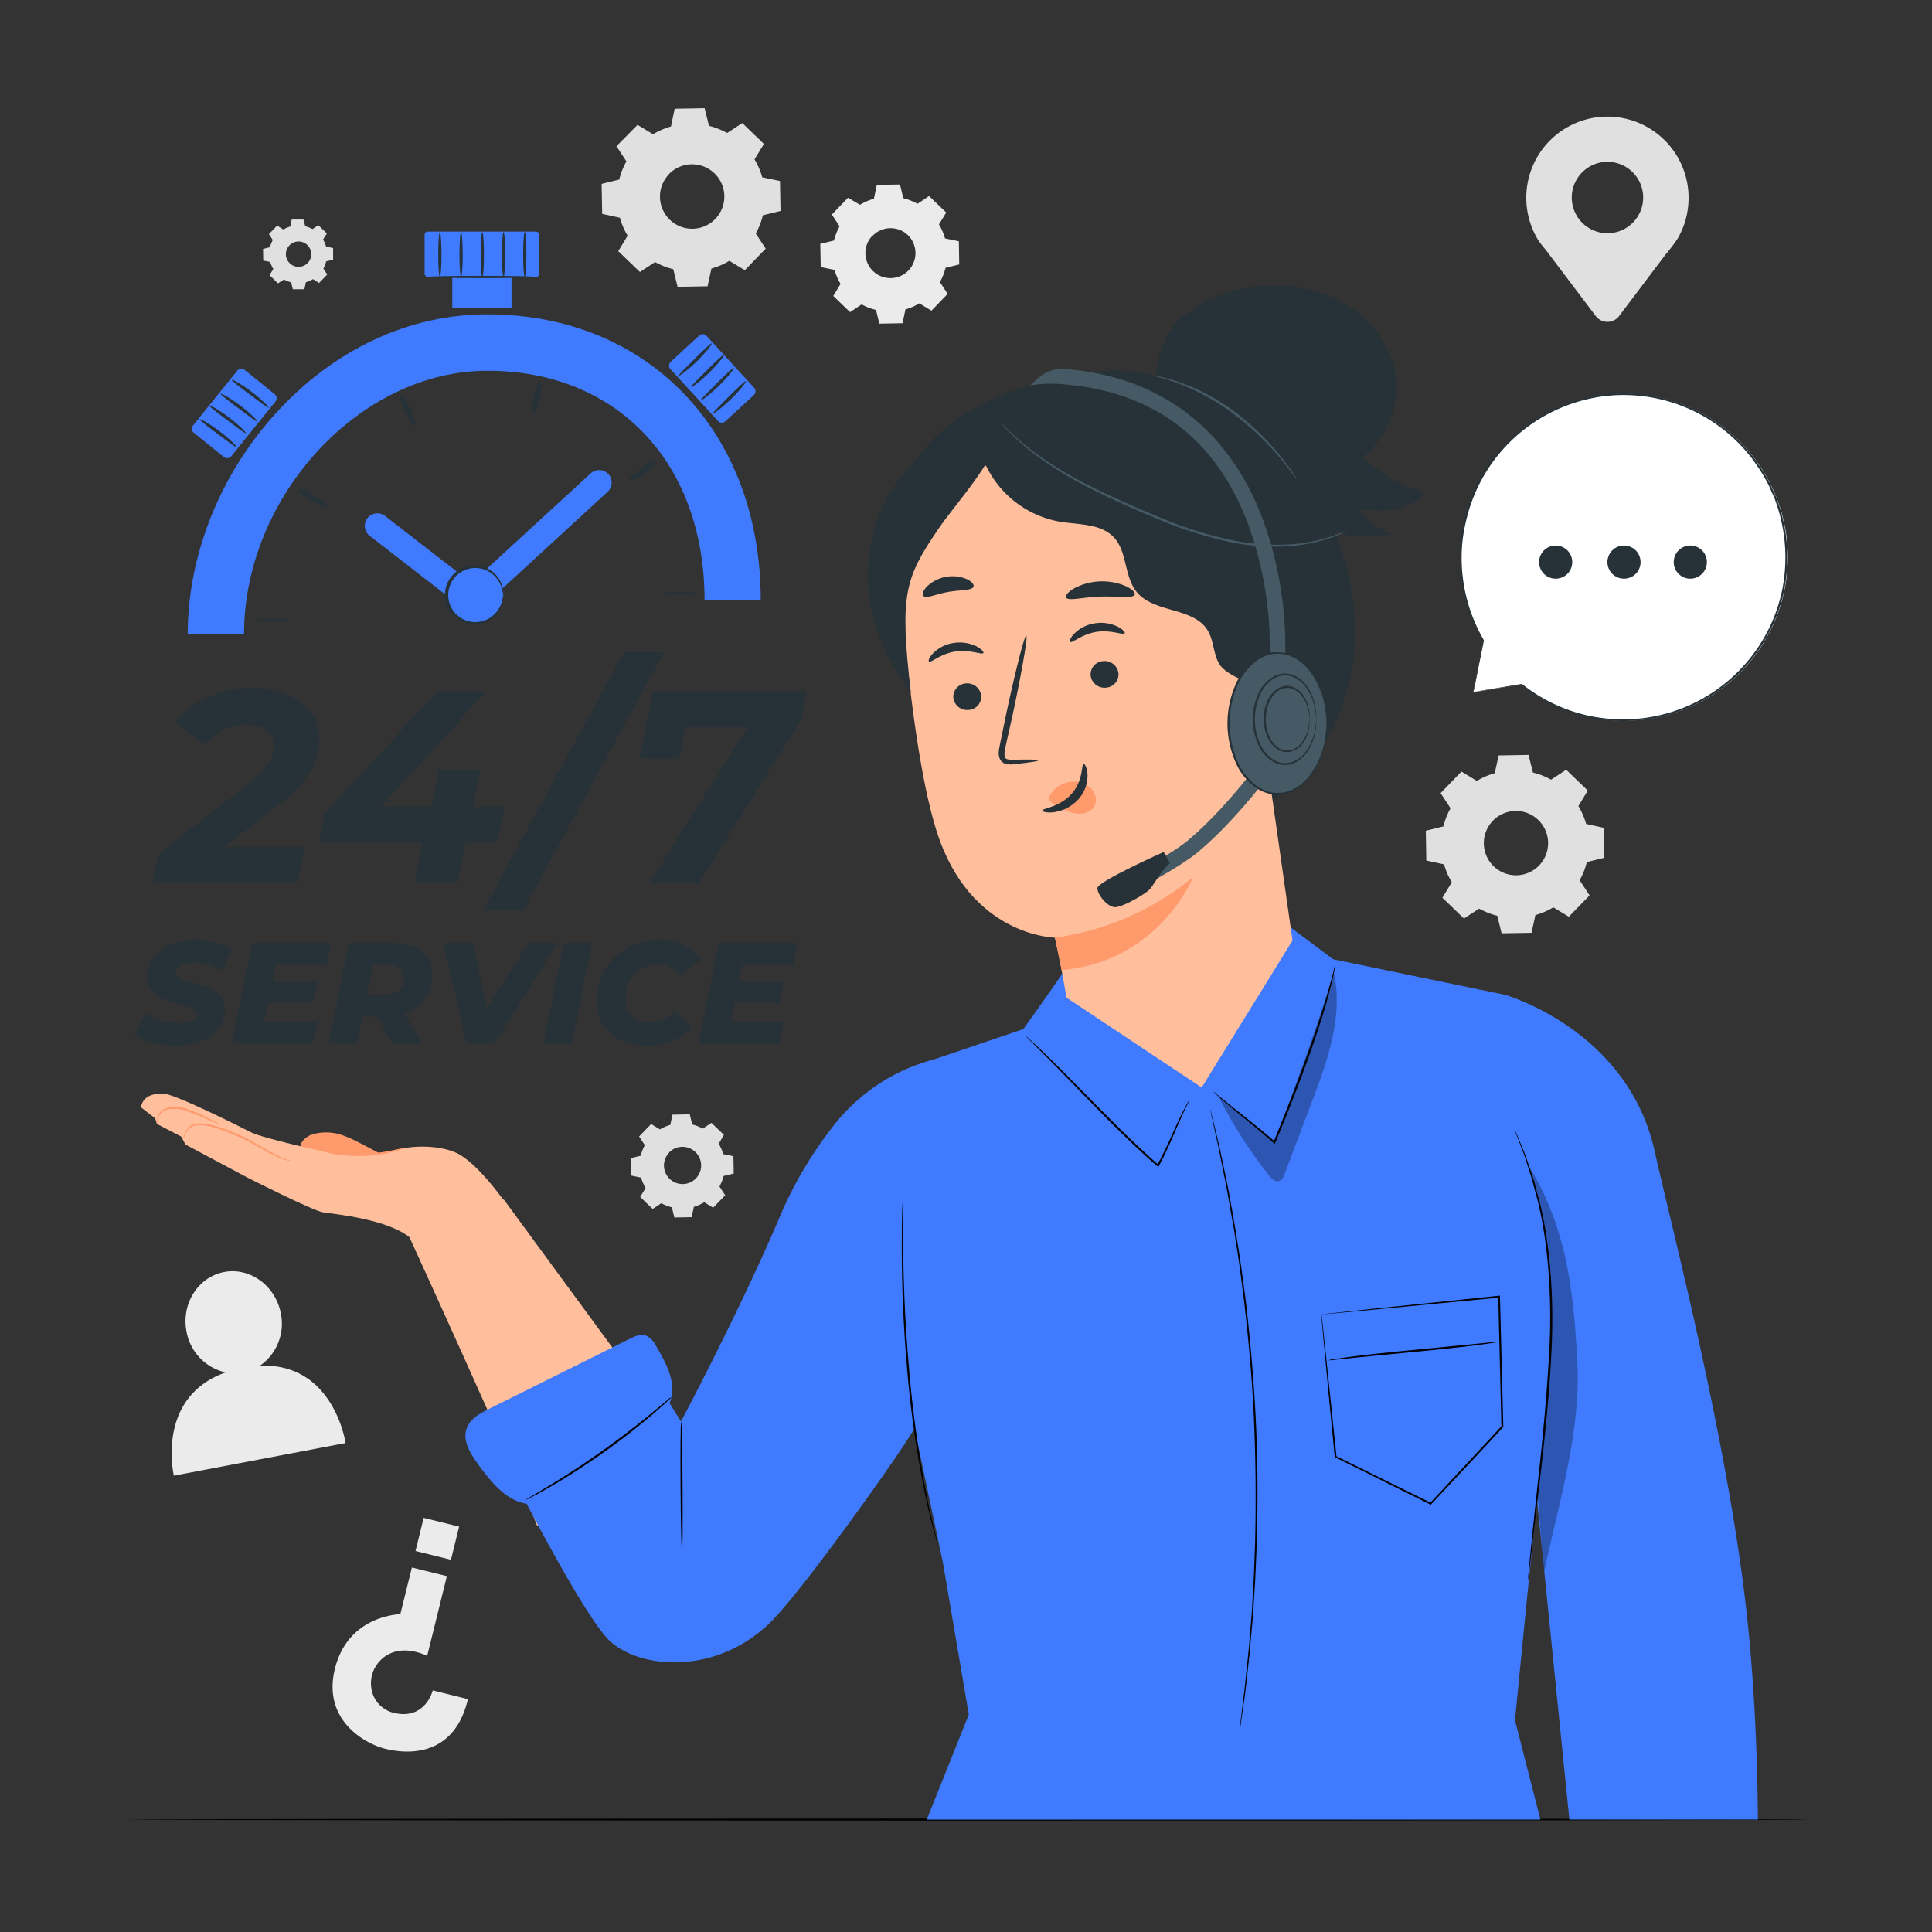 <svg xmlns="http://www.w3.org/2000/svg" viewBox="0 0 500 500"><rect x="0" y="0" width="500" height="500" fill="#333333" stroke="none"/><g id="freepik--background-complete--inject-1"><path d="M169,34.74a19,19,0,0,1,4.65-2l.95-4.59,7.76-.14,1.12,4.56a19.15,19.15,0,0,1,4.71,1.85l3.92-2.57,5.59,5.4-2.43,4a18.88,18.88,0,0,1,2,4.64l4.59.95L202,54.6l-4.56,1.11a19,19,0,0,1-1.85,4.71l2.57,3.93-5.4,5.58-4-2.43a18.88,18.88,0,0,1-4.64,2l-1,4.59-7.76.14-1.12-4.56a19.08,19.08,0,0,1-4.7-1.85l-3.93,2.57L160,65l2.43-4a19,19,0,0,1-2-4.65l-4.59-1-.14-7.76,4.56-1.12a19.15,19.15,0,0,1,1.85-4.71l-2.57-3.93L165,32.31l4,2.43Zm4.14,10.34a8.33,8.33,0,1,0,11.78-.2A8.34,8.34,0,0,0,173.1,45.08Z" style="fill:#e0e0e0"></path><path d="M170.8,292.28a10.93,10.93,0,0,1,2.68-1.16l.55-2.65,4.48-.08.64,2.63a10.89,10.89,0,0,1,2.72,1.06l2.26-1.48,3.22,3.11L186,296a10.93,10.93,0,0,1,1.16,2.68l2.65.55.08,4.48-2.63.64a10.89,10.89,0,0,1-1.06,2.72l1.48,2.26-3.11,3.22-2.31-1.4a11.36,11.36,0,0,1-2.68,1.17L179,315l-4.48.08-.64-2.63a10.89,10.89,0,0,1-2.72-1.06l-2.26,1.48-3.22-3.11,1.4-2.31a11.36,11.36,0,0,1-1.17-2.68l-2.64-.55-.08-4.48,2.63-.64a10.89,10.89,0,0,1,1.06-2.72l-1.48-2.26,3.11-3.22,2.31,1.4Zm2.39,6a4.81,4.81,0,1,0,6.79-.12A4.8,4.8,0,0,0,173.19,298.24Z" style="fill:#e0e0e0"></path><path d="M73.28,59.43a7.6,7.6,0,0,1,1.83-.8l.38-1.81,3.05,0L79,58.56a8,8,0,0,1,1.86.73l1.54-1,2.2,2.12-1,1.58a7.6,7.6,0,0,1,.8,1.83l1.81.38,0,3-1.8.44a7.54,7.54,0,0,1-.72,1.86l1,1.54-2.12,2.2-1.58-1a7.6,7.6,0,0,1-1.83.8l-.38,1.81-3,0-.44-1.8a7.54,7.54,0,0,1-1.86-.72l-1.54,1-2.2-2.13,1-1.57a7.6,7.6,0,0,1-.8-1.83l-1.81-.38-.05-3,1.79-.44a8,8,0,0,1,.73-1.86l-1-1.54,2.12-2.2,1.58,1Zm1.63,4.07a3.28,3.28,0,1,0,4.64-.08A3.28,3.28,0,0,0,74.91,63.5Z" style="fill:#e0e0e0"></path><path d="M222.56,53a14.8,14.8,0,0,1,3.61-1.57l.74-3.57,6-.11.87,3.55a14.74,14.74,0,0,1,3.67,1.44l3-2L244.88,55,243,58.08a14.66,14.66,0,0,1,1.57,3.62l3.58.74.1,6-3.54.87A15.1,15.1,0,0,1,243.25,73l2,3.06-4.19,4.34-3.12-1.89a15,15,0,0,1-3.61,1.57l-.75,3.57-6,.11-.87-3.55A14.67,14.67,0,0,1,223,78.78l-3,2-4.35-4.19,1.89-3.12a15,15,0,0,1-1.57-3.62l-3.57-.74-.11-6,3.55-.87a14.67,14.67,0,0,1,1.44-3.66l-2-3.06,4.19-4.34L222.56,53Zm3.22,8a6.48,6.48,0,1,0,9.16-.17A6.47,6.47,0,0,0,225.78,61.08Z" style="fill:#ebebeb"></path><path d="M382.21,202.1a18.82,18.82,0,0,1,4.63-2l1-4.59,7.75-.14,1.12,4.56a18.76,18.76,0,0,1,4.71,1.85l3.91-2.57,5.58,5.39-2.42,4a19.41,19.41,0,0,1,2,4.64l4.59,1,.14,7.75-4.56,1.12a18.69,18.69,0,0,1-1.85,4.7l2.57,3.92L406,237.25l-4-2.43a19,19,0,0,1-4.64,2l-1,4.59-7.75.13L387.49,237a19.08,19.08,0,0,1-4.7-1.85l-3.92,2.57-5.58-5.39,2.43-4a18.82,18.82,0,0,1-2-4.63l-4.59-1L369,215l4.55-1.12a19.15,19.15,0,0,1,1.85-4.71l-2.57-3.91,5.39-5.58,4,2.43Zm4.13,10.33a8.32,8.32,0,1,0,11.77-.21A8.31,8.31,0,0,0,386.34,212.43Z" style="fill:#e0e0e0"></path><path d="M437,51.22A21,21,0,1,0,397.9,61.83h0l.06.08c.8,1.36,1.81,2.33,2.83,3.75L413,81.82a3.79,3.79,0,0,0,6,0l12-15.89a45.13,45.13,0,0,0,3.05-4l.05-.06h0A20.88,20.88,0,0,0,437,51.22Zm-21,9.14a9.24,9.24,0,1,1,9.25-9.24A9.24,9.24,0,0,1,416,60.36Z" style="fill:#e0e0e0"></path><path d="M67.27,353.45a13.24,13.24,0,0,0,5.41-13.54c-1.37-7.19-8-12-14.69-10.71s-11.1,8.15-9.73,15.35a13.21,13.21,0,0,0,10.13,10.63C40.17,361.66,45,381.9,45,381.9l44.43-8.44S86.43,352.64,67.27,353.45Z" style="fill:#ebebeb"></path><path d="M121.1,439.73,112,437.47s-1.89,7.68-9.91,5.85a7.62,7.62,0,0,1-6-6.49,8.42,8.42,0,0,1,2.47-7.24c2.18-2.18,6.16-3.67,12-1.06l5.09-20.63-9.05-2.23-3,12.09s-13.49.15-16.93,14.13c-3.3,13.38,7.93,19.44,13.07,20.7C103.68,453.56,117.29,455.91,121.1,439.73Z" style="fill:#ebebeb"></path><rect x="108.46" y="393.83" width="9.45" height="8.83" transform="translate(127.81 812) rotate(-166.16)" style="fill:#ebebeb"></rect></g><g id="freepik--Table--inject-1"><path d="M468.12,470.9c0,.14-97.34.26-217.38.26S33.35,471,33.35,470.9s97.31-.26,217.39-.26S468.12,470.75,468.12,470.9Z"></path></g><g id="freepik--Text--inject-1"><path d="M58,219.2H78.89l-1.84,9.37H39.42l1.49-7.45,22.65-17.75c5.6-4.48,7.31-7.1,7.31-10.37s-2.49-5.47-7.31-5.47A13.76,13.76,0,0,0,53,192.72l-7.74-5.61c4-5.47,11.43-9.09,20-9.09,10.51,0,17.39,5.61,17.39,13.35,0,5.89-2.69,10.86-11.43,17.61Z" style="fill:#263238"></path><path d="M128.66,218.14H120.5l-2.06,10.43H107.22l2.13-10.43H82.58l1.49-7.74,29.26-31.53h12.56L98.63,208.76h13.06l1.85-9.3h10.72l-1.85,9.3h8.17Z" style="fill:#263238"></path><path d="M161.46,168.79h10.37l-36.49,66.88H125Z" style="fill:#263238"></path><path d="M208.82,178.87l-1.49,7.46-26.55,42.24H168l25.48-40.33H177.37l-1.64,8.1H165.51L169,178.87Z" style="fill:#263238"></path><path d="M34.77,267.78l2.91-5.52a16.34,16.34,0,0,0,8.68,2.57c2.84,0,4.48-.89,4.48-2.31,0-3.51-12.68-1.57-12.68-9.77,0-5.63,4.81-9.32,12.53-9.32a18.27,18.27,0,0,1,9.39,2.24l-2.68,5.48a13.48,13.48,0,0,0-7.16-2c-3.06,0-4.7,1.12-4.7,2.54,0,3.58,12.68,1.53,12.68,9.58,0,5.59-4.92,9.28-12.56,9.28C41.18,270.57,37.12,269.38,34.77,267.78Z" style="fill:#263238"></path><path d="M71.37,249.66l-.85,4.4H82.11L81,259.57H69.4l-.94,4.78H82.15l-1.2,5.7H60L65.26,244H85.69l-1.16,5.71Z" style="fill:#263238"></path><path d="M104.73,262.22l4.44,7.83h-7.72l-3.88-6.93H93.85l-1.38,6.93H85.09L90.3,244h11.15c6.67,0,10.51,3.1,10.51,8.32A10.07,10.07,0,0,1,104.73,262.22Zm-4.32-12.45H96.53L95,257.41h4.4c3.25,0,5.15-1.56,5.15-4.43C104.51,250.78,102.94,249.77,100.41,249.77Z" style="fill:#263238"></path><path d="M144.31,244,128,270.05h-7.27L114.75,244h7.57l3.73,17,10.66-17Z" style="fill:#263238"></path><path d="M145.87,244h7.39L148,270.05h-7.38Z" style="fill:#263238"></path><path d="M154.41,259.09c0-9.06,6.67-15.66,16.36-15.66,4.81,0,8.73,1.76,10.59,4.92L176,252.6a6.34,6.34,0,0,0-5.74-3c-5.07,0-8.43,3.91-8.43,9.05,0,3.51,2.39,5.86,6.38,5.86a8.18,8.18,0,0,0,6.37-3l4.36,4.28c-2.94,3.55-6.78,4.85-11.44,4.85C159.52,270.57,154.41,265.91,154.41,259.09Z" style="fill:#263238"></path><path d="M192.13,249.66l-.86,4.4h11.59l-1.08,5.51H190.15l-.93,4.78H202.9l-1.19,5.7H180.8L186,244h20.43l-1.15,5.71Z" style="fill:#263238"></path></g><g id="freepik--Stopwatch--inject-1"><path d="M63.15,164.16H48.58c0-20.28,8.21-41,22.52-56.9,15.06-16.71,34.61-25.91,55-25.91,41.67,0,70.78,30.42,70.78,74H182.34c0-35.53-22.59-59.4-56.21-59.4C93.17,95.92,63.15,128.44,63.15,164.16Z" style="fill:#407BFF"></path><path d="M71.14,160.11c2.33,0,4.22.23,4.21.44s-1.89.37-4.21.37-4.22-.19-4.22-.44S68.82,160.07,71.14,160.11Z" style="fill:#263238"></path><path d="M81.2,128.17c2,1.28,3.35,2.59,3.13,2.94s-2-.36-4-1.57S77,127,77.21,126.6,79.25,126.9,81.2,128.17Z" style="fill:#263238"></path><path d="M106.4,106.16c.95,2.13,1.42,4,1,4.16s-1.49-1.39-2.51-3.48-1.49-4-1-4.16S105.46,104,106.4,106.16Z" style="fill:#263238"></path><path d="M139.6,103.54c-.58,2.26-1.37,4-1.76,3.92s-.31-2,.19-4.29,1.28-4,1.76-3.91S140.18,101.29,139.6,103.54Z" style="fill:#263238"></path><path d="M166.72,122.6c-1.94,1.28-3.69,2.06-3.92,1.74s1.12-1.7,3-3.07,3.64-2.14,3.92-1.74S168.66,121.31,166.72,122.6Z" style="fill:#263238"></path><path d="M175.65,154c-2.32,0-4.21-.18-4.21-.38s1.88-.4,4.21-.43,4.21.14,4.22.38S178,154,175.65,154Z" style="fill:#263238"></path><path d="M122.15,158.34a3.18,3.18,0,0,1-2-.69l-24.49-19a3.24,3.24,0,1,1,4-5.12L122,150.85l30.85-28.33a3.24,3.24,0,0,1,4.41,4.75l-32.87,30.2A3.26,3.26,0,0,1,122.15,158.34Z" style="fill:#407BFF"></path><rect x="109.89" y="59.93" width="29.66" height="11.75" rx="0.79" style="fill:#407BFF"></rect><rect x="117.05" y="65.81" width="15.33" height="13.9" style="fill:#407BFF"></rect><rect x="50.17" y="100.66" width="20.91" height="12.7" rx="1.29" transform="translate(-60.72 86.95) rotate(-51.08)" style="fill:#407BFF"></rect><path d="M138.76,71.68c0,.17-6.29.3-14,.3s-14-.13-14-.3,6.28-.3,14-.3S138.76,71.52,138.76,71.68Z" style="fill:#263238"></path><path d="M61.18,115.68c-.16.18-2.28-1.44-4.9-3.41s-4.75-3.57-4.62-3.77,2.48,1.1,5.13,3.09S61.33,115.51,61.18,115.68Z" style="fill:#263238"></path><path d="M63.62,112.09c-.16.18-2.28-1.44-4.9-3.41s-4.76-3.57-4.63-3.77,2.49,1.1,5.14,3.1S63.77,111.92,63.62,112.09Z" style="fill:#263238"></path><path d="M66.61,109.08c-.15.18-2.27-1.44-4.89-3.41S57,102.1,57.09,101.9s2.49,1.1,5.13,3.1S66.77,108.91,66.61,109.08Z" style="fill:#263238"></path><path d="M69.51,105.49c-.15.18-2.28-1.44-4.9-3.41S59.86,98.51,60,98.31s2.49,1.1,5.13,3.1S69.66,105.32,69.51,105.49Z" style="fill:#263238"></path><rect x="173.86" y="91.6" width="20.91" height="12.7" rx="1.29" transform="translate(131.85 -104.08) rotate(47.45)" style="fill:#407BFF"></rect><path d="M175.67,97.22c-.15-.18,1.76-2,4.1-4.34s4.23-4.17,4.41-4-1.45,2.3-3.82,4.62S175.81,97.39,175.67,97.22Z" style="fill:#263238"></path><path d="M178.86,100.16c-.16-.18,1.76-2,4.09-4.34s4.24-4.17,4.42-4-1.46,2.3-3.82,4.62S179,100.33,178.86,100.16Z" style="fill:#263238"></path><path d="M181.39,103.57c-.16-.18,1.76-2,4.09-4.34s4.24-4.17,4.42-4-1.46,2.29-3.83,4.61S181.53,103.74,181.39,103.57Z" style="fill:#263238"></path><path d="M184.51,107c-.16-.18,1.76-2,4.09-4.34s4.24-4.17,4.42-4-1.46,2.3-3.83,4.62S184.65,107.14,184.51,107Z" style="fill:#263238"></path><path d="M113.83,71.67c-.23,0-.42-2.6-.42-5.79s.19-5.8.42-5.8.43,2.6.43,5.8S114.07,71.67,113.83,71.67Z" style="fill:#263238"></path><path d="M119.33,71.67c-.23,0-.42-2.6-.42-5.79s.19-5.8.42-5.8.42,2.6.42,5.8S119.56,71.67,119.33,71.67Z" style="fill:#263238"></path><path d="M124.82,71.67c-.23,0-.42-2.6-.42-5.79s.19-5.8.42-5.8.42,2.6.42,5.8S125.06,71.67,124.82,71.67Z" style="fill:#263238"></path><path d="M130.32,71.67c-.24,0-.42-2.6-.42-5.79s.18-5.8.42-5.8.42,2.6.42,5.8S130.55,71.67,130.32,71.67Z" style="fill:#263238"></path><path d="M135.81,71.67c-.23,0-.42-2.6-.42-5.79s.19-5.8.42-5.8.42,2.6.42,5.8S136,71.67,135.81,71.67Z" style="fill:#263238"></path><circle cx="122.9" cy="153.98" r="7.34" transform="translate(-72.88 132.01) rotate(-45)" style="fill:#407BFF"></circle><path d="M130.24,154c-.07,0-.06-.65-.37-1.76a7.28,7.28,0,0,0-2.69-3.86,7,7,0,1,0,0,11.24,7.32,7.32,0,0,0,2.69-3.86c.31-1.11.3-1.76.37-1.76s0,.16,0,.47a5,5,0,0,1-.14,1.36,7.28,7.28,0,0,1-2.64,4.21,7.58,7.58,0,0,1-7.22,1.18,7.66,7.66,0,0,1,0-14.44,7.61,7.61,0,0,1,7.22,1.17,7.32,7.32,0,0,1,2.64,4.22,5,5,0,0,1,.14,1.36C130.29,153.82,130.27,154,130.24,154Z" style="fill:#263238"></path></g><g id="freepik--speech-bubble--inject-1"><path d="M381.27,179.14l12.54-2a42.3,42.3,0,1,0-9.89-11.46h0Z" style="fill:#fff"></path><path d="M381.27,179.14s0-.28.14-.85l.48-2.56c.43-2.3,1.07-5.67,1.9-10.07a.1.1,0,0,1,.13-.08.06.06,0,0,1,.06,0h0l-.18.14a42.44,42.44,0,0,1-5.89-19.89,41.55,41.55,0,0,1,.25-6.54,45.88,45.88,0,0,1,1.42-6.87A42.41,42.41,0,0,1,416.24,102a42.35,42.35,0,0,1,35.67,14.07l1.7,2c.53.7,1,1.43,1.52,2.13a42,42,0,0,1,2.69,4.44c.44.74.72,1.56,1.09,2.33s.75,1.54,1,2.36a39.92,39.92,0,0,1,1.47,4.86,43.21,43.21,0,0,1,.15,19.52,42.42,42.42,0,0,1-35.45,32.48,46,46,0,0,1-7.05.41,55.33,55.33,0,0,1-6.53-.7,41.9,41.9,0,0,1-18.76-8.68l.09,0-9.38,1.41-2.39.35-.79.11.83-.15,2.41-.4,9.28-1.54.09,0a41.89,41.89,0,0,0,18.68,8.51,52.57,52.57,0,0,0,6.48.67,45.3,45.3,0,0,0,7-.43,42.11,42.11,0,0,0,35-32.2,42.78,42.78,0,0,0-.17-19.29,44,44,0,0,0-1.45-4.8c-.25-.81-.67-1.55-1-2.33s-.65-1.57-1.08-2.3a39.92,39.92,0,0,0-2.66-4.38c-.5-.7-1-1.42-1.5-2.11l-1.68-2a41.91,41.91,0,0,0-35.23-13.93A42.16,42.16,0,0,0,386.74,119,41.7,41.7,0,0,0,380,132.57a46.35,46.35,0,0,0-1.43,6.8,41,41,0,0,0-.28,6.49A42.32,42.32,0,0,0,384,165.65a.11.11,0,0,1,0,.15.11.11,0,0,1-.14,0h0l.18-.06c-.88,4.35-1.56,7.69-2,10-.23,1.13-.41,2-.53,2.58S381.27,179.14,381.27,179.14Z" style="fill:#263238"></path><path d="M433.16,145.48a4.29,4.29,0,1,1,4.28,4.28A4.29,4.29,0,0,1,433.16,145.48Z" style="fill:#263238"></path><path d="M416,145.48a4.29,4.29,0,1,1,4.29,4.28A4.29,4.29,0,0,1,416,145.48Z" style="fill:#263238"></path><path d="M398.89,147.62a4.29,4.29,0,1,1,5.86,1.57A4.3,4.3,0,0,1,398.89,147.62Z" style="fill:#263238"></path></g><g id="freepik--Character--inject-1"><path d="M99.29,299c-2.63-1.25-7.06-3.86-9.8-4.88a13,13,0,0,0-8.57-.58c-1.61.54-3.22,1.83-3.23,3.53L88.44,305l10.85-2.86Z" style="fill:#ff9a6c"></path><path d="M87.53,298.89S68.22,294.7,65,293.05,45,283,42.19,283s-5.21.76-5.72,3.56l3.67,2.85.47,1.46,6.28,3.27L48,296.2l16,8.54s16.78,8.52,19.58,9,16.78,1.65,22.76,6.74l24-9.86s-6.93-9.84-12.27-12.27c-4.76-2.16-12.75-2.16-18.34.13Z" style="fill:#ffbf9d"></path><path d="M103.59,315s30.55,66.62,35.47,80c0,0,34.15-5.62,35.32-24.57l-44-60Z" style="fill:#ffbf9d"></path><path d="M75.22,300.4s-.12,0-.33,0a4.54,4.54,0,0,1-.92-.19,19.69,19.69,0,0,1-3.18-1.28c-1.3-.63-2.81-1.46-4.47-2.39-.83-.46-1.7-.95-2.61-1.42s-1.9-.88-2.91-1.32a40.09,40.09,0,0,0-5.78-2.1c-1.81-.45-3.55-.79-4.86-.35a4,4,0,0,0-2.24,2.26,10.73,10.73,0,0,1-.51,1.14s0-.12.05-.32a6.13,6.13,0,0,1,.27-.9,5.55,5.55,0,0,1,.71-1.31A3.44,3.44,0,0,1,50,291a5.45,5.45,0,0,1,2.41-.24,18.33,18.33,0,0,1,2.69.47A38.54,38.54,0,0,1,61,293.31c1,.44,2,.85,2.93,1.34s1.79,1,2.62,1.47c1.65.95,3.13,1.81,4.4,2.47A25.13,25.13,0,0,0,74,300C74.78,300.29,75.22,300.35,75.22,300.4Z" style="fill:#ff9a6c"></path><path d="M56.8,290.82a10.69,10.69,0,0,1-2.71-.94,55.31,55.31,0,0,0-6.35-2.53,9.63,9.63,0,0,0-3.65-.31,3.61,3.61,0,0,0-2.58,1.2,4.23,4.23,0,0,0-.75,1.83,2.37,2.37,0,0,1-.15.75,2.13,2.13,0,0,1,0-.77,4,4,0,0,1,.66-2,3.42,3.42,0,0,1,1.16-1,5.16,5.16,0,0,1,1.66-.47,9.7,9.7,0,0,1,3.85.29,38,38,0,0,1,6.36,2.7A26,26,0,0,1,56.8,290.82Z" style="fill:#ff9a6c"></path><path d="M105,297s-.27.16-.78.34a22.93,22.93,0,0,1-2.23.68,36,36,0,0,1-7.59,1.13,37.27,37.27,0,0,1-7.66-.46c-1-.17-1.74-.34-2.27-.49a2.49,2.49,0,0,1-.81-.27c0-.08,1.2.15,3.14.39a46.2,46.2,0,0,0,7.58.31,47.23,47.23,0,0,0,7.53-1C103.76,297.27,104.93,296.93,105,297Z" style="fill:#ff9a6c"></path><path d="M389.44,257.45,345,248.25,334,240l-58.7,11.32c-.94,1.72-10.45,15-10.45,15l-23.12,7.85a48.62,48.62,0,0,0-25.08,16,103.33,103.33,0,0,0-15,25.1c-10.4,24.41-25.41,52.61-25.41,52.61l-9.41-15.16-39.66,18.68s23.23,46.83,30.92,53.52c8.55,7.43,28.21,8.29,41.8-5.57,8.19-8.36,31.86-41.4,36.79-49.67L244,404.26l6.73,39.47L239.85,470.9h158.8l-6.57-25.68s6.47-66.93,8.26-79.39C404.55,336.44,389.44,257.45,389.44,257.45Z" style="fill:#407BFF"></path><path d="M389.44,257.45s31.8,8.92,38.8,40.53c4.24,19.15,18.64,73.74,23.71,118.68,3,26.72,2.92,51.41,3,54.24h-48.8L385.47,266.37Z" style="fill:#407BFF"></path><path d="M307.88,284.59s0,.12-.13.33l-.45.92c-.4.81-1,2-1.65,3.51-1.41,3-3.07,7.45-5.75,12.42l-.13.25-.22-.19c-3.3-2.81-6.88-6.19-10.58-9.84-6.55-6.5-12.29-12.55-16.53-16.84l-5.05-5.07L266,268.71a3.52,3.52,0,0,1-.46-.5,2.87,2.87,0,0,1,.53.43l1.44,1.3c1.24,1.14,3,2.83,5.17,4.95,4.31,4.23,10.1,10.24,16.63,16.73,3.7,3.65,7.26,7,10.52,9.86l-.36.06c2.7-4.9,4.42-9.33,5.9-12.31.73-1.51,1.34-2.67,1.78-3.46.2-.35.37-.65.51-.88A1.74,1.74,0,0,1,307.88,284.59Z"></path><path d="M345.62,249.38a3.09,3.09,0,0,1-.09.7c-.1.5-.22,1.16-.37,2-.36,1.72-1,4.2-1.82,7.22-1.73,6-4.53,14.29-8,23.24-1.83,4.74-3.63,9.22-5.31,13.19l-.13.31-.25-.22c-4.53-4-8.59-7.15-11.34-9.49-1.38-1.17-2.46-2.11-3.19-2.77l-.81-.76c-.19-.18-.28-.27-.27-.28a1.61,1.61,0,0,1,.32.22l.86.71,3.27,2.66c2.81,2.28,6.9,5.37,11.48,9.35l-.38.09c1.65-4,3.44-8.46,5.26-13.19,3.43-9,6.28-17.15,8.09-23.16.9-3,1.56-5.46,2-7.17.19-.81.35-1.46.47-2A4.55,4.55,0,0,1,345.62,249.38Z"></path><path d="M242.75,399.83a.73.73,0,0,1-.09-.22l-.21-.68q-.27-1-.75-2.64c-.34-1.14-.67-2.55-1.07-4.19s-.83-3.52-1.26-5.6a275.46,275.46,0,0,1-4.66-32.86c-1.13-12.93-1.38-24.68-1.32-33.17,0-4.25.11-7.69.23-10.06.06-1.16.1-2.07.13-2.74,0-.28,0-.52.05-.71a.92.92,0,0,1,0-.24,1.27,1.27,0,0,1,0,.25v.71c0,.67,0,1.58,0,2.73,0,2.38-.08,5.81-.06,10.06,0,8.48.34,20.22,1.47,33.12a302.87,302.87,0,0,0,4.5,32.84c.41,2.08.79,4,1.18,5.6s.68,3.07,1,4.21l.66,2.66.15.69C242.75,399.75,242.76,399.83,242.75,399.83Z"></path><path d="M392.08,292.51a1.13,1.13,0,0,1,.14.28c.09.21.21.48.35.82.32.76.75,1.83,1.31,3.18.28.7.61,1.46.93,2.31l.95,2.8c.34,1,.7,2.09,1.09,3.23s.65,2.39,1,3.68c3,10.29,4.5,25.18,3.64,41.47s-2.78,31-4,41.56c-.61,5.28-1.11,9.57-1.46,12.57-.17,1.45-.31,2.6-.41,3.41l-.12.89a1.21,1.21,0,0,1-.06.3,1.13,1.13,0,0,1,0-.3l.07-.9c.08-.82.19-2,.32-3.42.28-3,.72-7.28,1.29-12.59,1.09-10.62,2.93-25.28,3.81-41.54s-.6-31.07-3.47-41.36l-1-3.68-1-3.22c-.32-1-.62-1.95-.9-2.81s-.62-1.63-.89-2.33c-.52-1.37-.92-2.44-1.22-3.21-.12-.35-.22-.62-.3-.84A1,1,0,0,1,392.08,292.51Z"></path><path d="M176.5,401.93c-.14,0-.31-7.62-.37-17s0-17,.15-17,.31,7.62.37,17S176.65,401.93,176.5,401.93Z"></path><path d="M320.8,448.08l0-.42c0-.3.08-.7.14-1.22.14-1.1.33-2.67.58-4.69.13-1,.27-2.15.43-3.38s.28-2.59.43-4c.29-2.9.69-6.19,1-9.85.15-1.82.3-3.74.47-5.73s.25-4.07.38-6.22c.3-4.3.43-8.91.6-13.75.22-9.69.19-20.35-.31-31.52s-1.52-21.79-2.65-31.42c-.63-4.81-1.18-9.38-1.89-13.63-.33-2.13-.62-4.19-1-6.16s-.69-3.86-1-5.67c-.61-3.61-1.31-6.85-1.88-9.71-.29-1.43-.55-2.76-.8-4s-.52-2.33-.75-3.33l-1-4.61c-.1-.51-.19-.91-.25-1.2s-.07-.42-.07-.42a2.61,2.61,0,0,1,.12.4l.31,1.19,1.11,4.6.79,3.32c.26,1.22.54,2.54.85,4,.59,2.85,1.32,6.09,1.95,9.7q.5,2.71,1,5.67c.36,2,.65,4,1,6.16.72,4.26,1.29,8.83,1.94,13.64,1.15,9.64,2.13,20.27,2.69,31.45s.52,21.86.27,31.56c-.19,4.85-.33,9.46-.65,13.76-.14,2.15-.24,4.23-.41,6.23s-.35,3.91-.51,5.74c-.28,3.66-.71,7-1,9.84-.17,1.45-.33,2.8-.47,4s-.33,2.36-.48,3.38c-.29,2-.52,3.58-.67,4.67l-.19,1.22A2.39,2.39,0,0,1,320.8,448.08Z"></path><path d="M341.94,340.14l.2,0,.63-.07,2.45-.28,9.37-1,33.35-3.46.25,0v.25c.25,10.09.55,21.51.86,33.62v.11l-.07.07-4,4.33L370.4,389.29l-.13.14-.17-.09-24.57-12.2-.11-.05V377c-1.07-11.15-2-20.37-2.57-26.84-.3-3.18-.53-5.68-.69-7.41-.07-.83-.13-1.47-.17-1.94s0-.64,0-.64,0,.24.09.68.13,1.13.23,2c.18,1.75.45,4.26.8,7.46.67,6.42,1.62,15.59,2.78,26.68l-.12-.17,24.6,12.13-.29.05,14.55-15.64,4-4.32-.07.18c-.29-12.11-.57-23.52-.81-33.62l.26.22L354.76,339l-9.43.88-2.51.22-.65.06Z"></path><path d="M388.25,347.18a10.69,10.69,0,0,1-1.73.33c-1.12.18-2.74.41-4.75.67-4,.51-9.59,1.1-15.74,1.69l-15.76,1.54-4.77.5a10.31,10.31,0,0,1-1.75.13,10.69,10.69,0,0,1,1.73-.33c1.12-.18,2.74-.41,4.75-.67,4-.51,9.59-1.1,15.75-1.69l15.75-1.54,4.77-.5A10.31,10.31,0,0,1,388.25,347.18Z"></path><g style="opacity:0.3"><path d="M397.91,386.51l1.68,20.43c3.71-17.5,9.54-36.31,8.63-54.17s-2.59-34.95-12.65-51.12a101.5,101.5,0,0,1,5.91,38C400.56,360.55,397.91,386.51,397.91,386.51Z"></path></g><path d="M169.88,348.48a5.73,5.73,0,0,0-2.7-2.83c-1.4-.48-2.92.2-4.25.86l-36.28,18.06c-2.39,1.19-5,2.6-5.88,5.1-1.15,3.2,1,6.58,3,9.33,3.34,4.59,7.34,9.59,13,10.24l31.21-21.4c3.81-.56,6.18-4.81,6-8.66S171.82,351.82,169.88,348.48Z" style="fill:#407BFF"></path><path d="M173.82,361.56a2,2,0,0,1-.32.35l-1,.93c-.86.8-2.13,1.93-3.72,3.29-3.19,2.73-7.72,6.36-13,10.06S145.67,382.94,142,385c-1.82,1.05-3.31,1.87-4.35,2.41l-1.2.61c-.28.14-.43.2-.44.18a1.57,1.57,0,0,1,.39-.27l1.15-.7,4.26-2.55c3.59-2.16,8.48-5.26,13.7-8.95s9.78-7.26,13-9.91l3.83-3.17,1-.85C173.68,361.64,173.81,361.54,173.82,361.56Z"></path><g style="opacity:0.3"><path d="M345.15,251.67c-4.27,14.18-10.25,30.22-15.3,44-4.3-3.65-10.32-8.48-14.63-12.14a120.7,120.7,0,0,0,13.29,20.77c.6.75,1.4,1.57,2.33,1.39s1.35-1.14,1.67-2l7.87-20.83C344.06,273.12,347.61,261.76,345.15,251.67Z"></path></g><path d="M277.65,97.4c13-3.74,25.16,0,37.15,6.22s21.66,16.49,27.92,28.44c6.6,12.59,9.52,27.26,7.13,41.27s-10.31,27.21-22.17,35c-16.21,10.68-38.55,10.12-55.24.23s-27.68-28.12-30.59-47.31c-2-13.22-.38-27.16,5.79-39s17.08-21.44,30-24.86" style="fill:#263238"></path><path d="M320.33,138.09c-2.51-4.83-2.4-10.56-3.77-15.84-3-11.61-13.6-20-25.12-23.35-10.71-3.13-23.1-.78-35,4.6-8.14,3.69-15.55,9.35-20.41,16.85a37.31,37.31,0,0,0-3,34.06l59.39-15.62c6.18,4,12.51,8.13,19.66,10a12.74,12.74,0,0,0,6.42.29,5.66,5.66,0,0,0,4.25-4.41C323,142.29,321.42,140.2,320.33,138.09Z" style="fill:#263238"></path><path d="M334.5,243.4,319.17,135.58c-.68-5.1-3-10.3-8.13-10.06l-54-5.2c-16.92.78-24.86,23-23.36,39.83,1.67,18.74,4.44,41.55,8.75,55.07,8.67,27.17,30.56,27.45,30.56,27.45s1.33,5.4,3,15.5l35,23.28Z" style="fill:#ffbf9d"></path><path d="M246.73,180.66a3.61,3.61,0,0,0,4,3.07,3.45,3.45,0,0,0,3.19-3.78,3.63,3.63,0,0,0-4-3.08A3.47,3.47,0,0,0,246.73,180.66Z" style="fill:#263238"></path><path d="M240.43,171.21c.51.4,2.91-2,6.76-2.59s6.95.92,7.3.38c.17-.24-.41-1-1.77-1.72a10,10,0,0,0-5.93-.88,9.49,9.49,0,0,0-5.29,2.65C240.45,170.13,240.18,171,240.43,171.21Z" style="fill:#263238"></path><path d="M282.26,174.88a3.61,3.61,0,0,0,4,3.08,3.45,3.45,0,0,0,3.19-3.78,3.61,3.61,0,0,0-4-3.08A3.46,3.46,0,0,0,282.26,174.88Z" style="fill:#263238"></path><path d="M277,166.12c.51.4,2.92-2,6.76-2.59s6.95.92,7.3.38c.17-.24-.41-1-1.77-1.72a10,10,0,0,0-5.94-.88A9.53,9.53,0,0,0,278,164C277,165,276.73,166,277,166.12Z" style="fill:#263238"></path><path d="M268.72,196.79c0-.22-2.47-.27-6.41-.17-1,0-2,0-2.23-.65s-.09-1.79.21-3q.84-3.77,1.77-7.91c2.4-11.26,4-20.45,3.53-20.54s-2.77,9-5.18,20.2c-.57,2.77-1.12,5.42-1.63,7.95-.2,1.17-.65,2.53.08,3.92a2.44,2.44,0,0,0,1.83,1.19,6.33,6.33,0,0,0,1.7,0C266.32,197.36,268.74,197,268.72,196.79Z" style="fill:#263238"></path><path d="M273,242.67A71.62,71.62,0,0,0,308.78,227s-8.73,21.85-34,24.05Z" style="fill:#ff9a6c"></path><path d="M271.76,205.81a7,7,0,0,1,5.81-3.52A6.39,6.39,0,0,1,282.3,204a4.06,4.06,0,0,1,1,4.54c-.81,1.61-2.93,2.28-4.84,2a14.7,14.7,0,0,1-5.36-2.18,4.21,4.21,0,0,1-1.27-1,1.3,1.3,0,0,1-.22-1.43" style="fill:#ff9a6c"></path><path d="M280.44,197.72c-.64.06,0,4.24-3.13,7.74s-7.62,3.73-7.57,4.31c0,.28,1.12.66,3,.43a10.51,10.51,0,0,0,6.36-3.37,9.13,9.13,0,0,0,2.35-6.44C281.34,198.62,280.72,197.66,280.44,197.72Z" style="fill:#263238"></path><path d="M275.9,154.64c.54,1,4.3-.09,8.89-.24s8.43.53,8.88-.5c.2-.49-.58-1.37-2.21-2.16a15.48,15.48,0,0,0-13.54.56C276.37,153.22,275.66,154.17,275.9,154.64Z" style="fill:#263238"></path><path d="M239,154.24c.81.77,3.32-.54,6.5-1.07s6-.31,6.44-1.32c.21-.49-.35-1.29-1.65-1.94a9.55,9.55,0,0,0-10.43,1.92C238.85,152.9,238.62,153.86,239,154.24Z" style="fill:#263238"></path><path d="M329.07,128.86c-7.28-15.44-33.62-34.61-50.34-31.18l-24.79,19.76A26.23,26.23,0,0,0,274.24,135c4.95.82,10.75.45,14.13,4.17s2.57,10.12,5.84,14.07c4.53,5.48,14.69,3.84,18.35,9.94,1.61,2.66,1.42,6.12,3.06,8.76,2.2,3.51,12.29,7,16,5.22s2.87-8.42,3.68-12.09c1.39-6.25.07-9.22-1.09-12.46C331.5,144.93,332.55,136.22,329.07,128.86Z" style="fill:#263238"></path><path d="M320.55,182c-.31-2.08,1.34-7.33,3.34-8,5.34-1.68,15.27-2.75,17.48,11.13,3,19-16.64,18.09-16.77,17.55S321.63,189.14,320.55,182Z" style="fill:#ffbf9d"></path><path d="M329.25,194.58c.08-.08.37.18,1,.34a3.3,3.3,0,0,0,2.48-.34c1.88-1.05,3.06-4.5,2.61-7.94a11.06,11.06,0,0,0-1.68-4.58,3.85,3.85,0,0,0-2.89-2.14,1.69,1.69,0,0,0-1.8,1.22c-.17.57,0,.93-.09,1s-.45-.25-.43-1.06a2.13,2.13,0,0,1,.56-1.3,2.51,2.51,0,0,1,1.75-.78c1.48-.13,3,1,3.92,2.39a11.45,11.45,0,0,1,2,5.11c.49,3.84-.9,7.73-3.52,9a3.61,3.61,0,0,1-3.1,0C329.36,195,329.19,194.62,329.25,194.58Z" style="fill:#ff9a6c"></path><path d="M258.82,111.05c-.87,8-11.54,19.25-16,25.88-8.57,12.65-10.09,16.7-7.07,42.46-5.68-8.37-10.24-16.69-11-26.78s1.78-20.56,7.94-28.58,16.07-13.3,26.18-13" style="fill:#263238"></path><path d="M304.13,83.92c4-4.41,9.78-7.28,15.78-8.78,8.55-2.14,17.94-1.56,25.72,2.16S359.43,88,361,96a23,23,0,0,1-8.28,22.24,38.53,38.53,0,0,0,15.81,9.26c-1.62,2.43-4.61,3.85-7.63,4.36a35,35,0,0,1-9.14-.06,15.76,15.76,0,0,0,8.74,6.38,29,29,0,0,1-14.89-.49,57.91,57.91,0,0,1-13.47-6.05c-14.63-8.49-22.7-15.93-32.58-29C298.27,97,300.1,88.34,304.13,83.92Z" style="fill:#263238"></path><path d="M335.67,124c-10.74-15.69-24.41-24.08-36.78-26.69" style="fill:#263238"></path><path d="M298.89,97.31a10.56,10.56,0,0,0,1.75.53c1.13.32,2.76.81,4.72,1.56a58.13,58.13,0,0,1,14.25,8,73.17,73.17,0,0,1,11.82,11.31c1.32,1.63,2.39,3,3.08,3.9a10.38,10.38,0,0,0,1.16,1.43,11.1,11.1,0,0,0-1-1.56c-.64-1-1.66-2.35-2.95-4A67.2,67.2,0,0,0,320,106.9,54.25,54.25,0,0,0,305.5,99a41.7,41.7,0,0,0-4.8-1.39A11.47,11.47,0,0,0,298.89,97.31Z" style="fill:#455a64"></path><path d="M348.47,137.37l-.24.08-.7.28c-.6.26-1.5.6-2.68,1a43.21,43.21,0,0,1-10.3,2.1,56.32,56.32,0,0,1-15.53-1,100.82,100.82,0,0,1-18.26-5.69c-6.3-2.57-12.24-5.21-17.53-7.8a105,105,0,0,1-13.53-7.84,67,67,0,0,1-8.18-6.64c-.92-.85-1.58-1.56-2-2l-.53-.53c-.12-.11-.18-.17-.19-.16s0,.07.15.2l.49.57c.43.5,1.07,1.23,2,2.11a62.51,62.51,0,0,0,8.11,6.81,100.32,100.32,0,0,0,13.53,8c5.3,2.63,11.23,5.29,17.54,7.87a99.71,99.71,0,0,0,18.38,5.67,55.37,55.37,0,0,0,15.67.86A41.91,41.91,0,0,0,344.93,139c1.17-.45,2.06-.82,2.65-1.12l.67-.33C348.4,137.42,348.48,137.38,348.47,137.37Z" style="fill:#455a64"></path><path d="M291.81,231.54,290,228c.13-.07,12.69-6.51,17.52-10.57,11.38-9.56,21.84-24.83,21.95-25l3.3,2.25c-.44.65-10.87,15.88-22.68,25.8C304.89,224.82,292.34,231.27,291.81,231.54Z" style="fill:#455a64"></path><path d="M301.16,220.49S284,228.15,284,229.85s2.72,5.1,4.76,4.93,7.94-3.49,9-4.85,2.94-4.86,5-6.56Z" style="fill:#263238"></path><path d="M332.63,169l-4-.19A93.68,93.68,0,0,0,322.77,135c-8.68-22.36-25.37-34.36-49.59-35.68a29.48,29.48,0,0,0-6.58.45l1.75-1.66a9.66,9.66,0,0,1,2.91-1.89h0a9.82,9.82,0,0,1,4.67-.72c30.58,2.65,44.4,22.09,50.61,38.17A96,96,0,0,1,332.63,169Z" style="fill:#455a64"></path><ellipse cx="330.63" cy="187.15" rx="12.67" ry="18.22" style="fill:#455a64"></ellipse><path d="M343.3,187.15a.87.87,0,0,1,0-.25c0-.2,0-.44-.06-.74a25.71,25.71,0,0,0-.29-2.82,21.63,21.63,0,0,0-3.91-9.53,14.08,14.08,0,0,0-2.38-2.45,10.82,10.82,0,0,0-3.23-1.75,9,9,0,0,0-3.88-.37,10,10,0,0,0-3.88,1.45,15.43,15.43,0,0,0-5.54,7,24.8,24.8,0,0,0,0,19,15.41,15.41,0,0,0,5.54,7,10,10,0,0,0,3.88,1.45,9.15,9.15,0,0,0,3.88-.37,10.82,10.82,0,0,0,3.23-1.75,14.44,14.44,0,0,0,2.38-2.45,21.63,21.63,0,0,0,3.91-9.53,26,26,0,0,0,.29-2.82c0-.3,0-.54.06-.74a.79.79,0,0,1,0-.25.67.67,0,0,1,0,.25v.74a24.24,24.24,0,0,1-.2,2.85,21.31,21.31,0,0,1-3.82,9.72,14.42,14.42,0,0,1-2.42,2.54,11,11,0,0,1-3.35,1.85,9.51,9.51,0,0,1-4.07.41,10.37,10.37,0,0,1-4.07-1.5,15.7,15.7,0,0,1-5.75-7.16,25.1,25.1,0,0,1,0-19.4,15.7,15.7,0,0,1,5.75-7.16,10.37,10.37,0,0,1,4.07-1.5,9.51,9.51,0,0,1,4.07.41,11,11,0,0,1,3.35,1.85,14.08,14.08,0,0,1,2.42,2.54,21.23,21.23,0,0,1,3.82,9.72,24.24,24.24,0,0,1,.2,2.84v.75A.72.72,0,0,1,343.3,187.15Z" style="fill:#263238"></path><ellipse cx="332.58" cy="186.13" rx="8.07" ry="11.6" style="fill:#455a64"></ellipse><path d="M340.65,186.13c-.06,0,0-.88-.29-2.43a13.56,13.56,0,0,0-2.5-6,7.48,7.48,0,0,0-3.54-2.63,5.68,5.68,0,0,0-2.44-.23,6.21,6.21,0,0,0-2.43.91,9.76,9.76,0,0,0-3.49,4.4,15.51,15.51,0,0,0-1.19,6,15.35,15.35,0,0,0,1.19,6,9.76,9.76,0,0,0,3.49,4.4,6.21,6.21,0,0,0,2.43.91,5.68,5.68,0,0,0,2.44-.23,7.48,7.48,0,0,0,3.54-2.63,13.56,13.56,0,0,0,2.5-6c.25-1.55.23-2.43.29-2.42a5,5,0,0,1,0,.63,14.36,14.36,0,0,1-.12,1.82,13.38,13.38,0,0,1-2.41,6.22,7.77,7.77,0,0,1-3.7,2.82,6,6,0,0,1-2.62.28,6.77,6.77,0,0,1-2.63-1,10.1,10.1,0,0,1-3.7-4.59,16.08,16.08,0,0,1,0-12.43,10.1,10.1,0,0,1,3.7-4.59,6.78,6.78,0,0,1,2.62-1,6.06,6.06,0,0,1,2.63.28,7.77,7.77,0,0,1,3.7,2.82,13.38,13.38,0,0,1,2.41,6.22,14.36,14.36,0,0,1,.12,1.82A5.29,5.29,0,0,1,340.65,186.13Z" style="fill:#263238"></path><ellipse cx="333.14" cy="186.13" rx="5.8" ry="8.34" style="fill:#455a64"></ellipse><path d="M338.94,186.13c-.05,0-.05-.63-.23-1.74a10,10,0,0,0-1.82-4.31,5.31,5.31,0,0,0-2.52-1.87,4,4,0,0,0-3.45.49c-2.17,1.43-3.32,4.43-3.33,7.42s1.16,6,3.33,7.43a4,4,0,0,0,3.45.49,5.31,5.31,0,0,0,2.52-1.87,10,10,0,0,0,1.82-4.31c.18-1.11.18-1.74.23-1.73a1.42,1.42,0,0,1,0,.45,10.1,10.1,0,0,1-.07,1.31,9.6,9.6,0,0,1-1.72,4.51,5.68,5.68,0,0,1-2.69,2,4.51,4.51,0,0,1-1.91.21,4.85,4.85,0,0,1-1.92-.7,7.31,7.31,0,0,1-2.69-3.34,11.56,11.56,0,0,1,0-9,7.31,7.31,0,0,1,2.69-3.34,4.85,4.85,0,0,1,1.92-.7,4.51,4.51,0,0,1,1.91.21,5.68,5.68,0,0,1,2.69,2,9.6,9.6,0,0,1,1.72,4.51,10.1,10.1,0,0,1,.07,1.31A1.52,1.52,0,0,1,338.94,186.13Z" style="fill:#263238"></path></g></svg>
